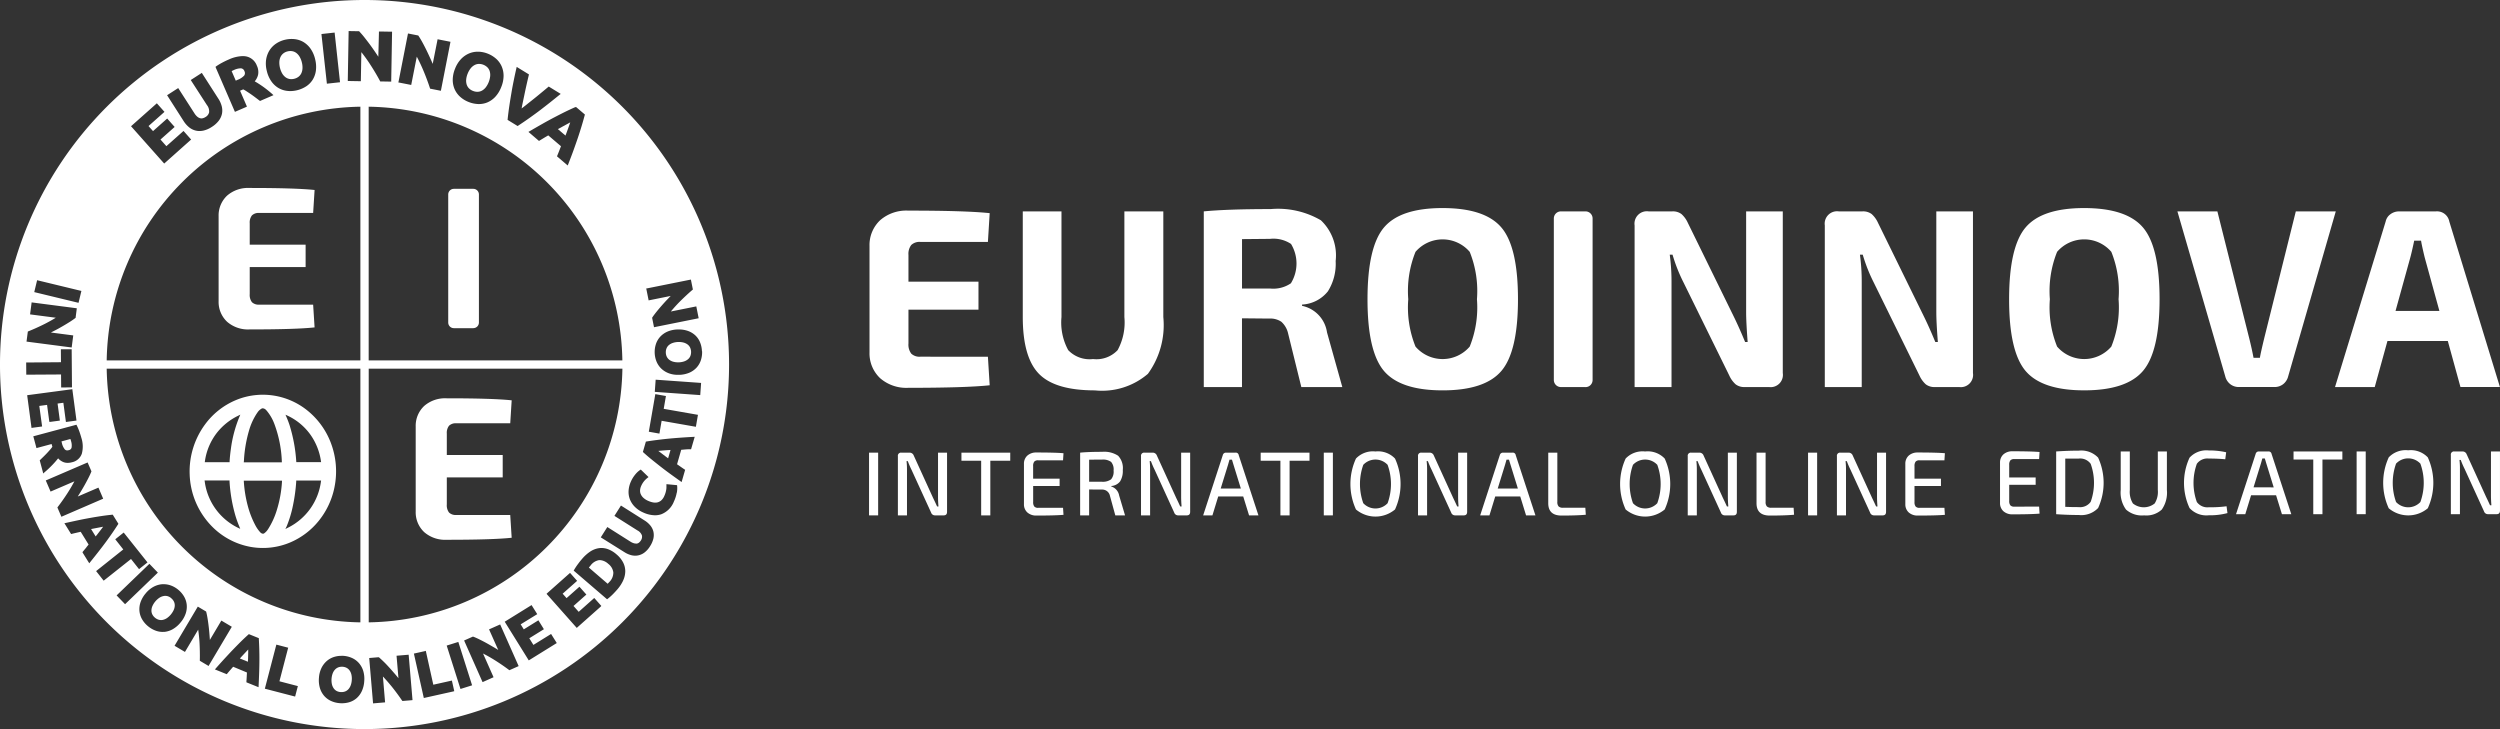 <svg id="logo_EURO" xmlns="http://www.w3.org/2000/svg" xmlns:xlink="http://www.w3.org/1999/xlink" width="172.853" height="50.409" viewBox="0 0 172.853 50.409">
  <rect x="0" y="0" width="172.853" height="50.409" fill="#333333" stroke="none"/>
  <defs>
    <clipPath id="clip-path">
      <rect id="Rectángulo_2251" data-name="Rectángulo 2251" width="172.853" height="50.409" fill="none"/>
    </clipPath>
  </defs>
  <g id="Grupo_1315" data-name="Grupo 1315" clip-path="url(#clip-path)">
    <path id="Trazado_2983" data-name="Trazado 2983" d="M51.509,15.867a1.186,1.186,0,0,0,.47-.3.292.292,0,0,0,.014-.31.273.273,0,0,0-.232-.19l-.047,0a1.176,1.176,0,0,0-.442.115c-.047.02-.088.04-.125.059l-.035.018.286.661Z" transform="translate(-35.096 -10.342)" fill="#fff"/>
    <path id="Trazado_2984" data-name="Trazado 2984" d="M13.8,97.588a.221.221,0,0,0,.164.066.409.409,0,0,0,.1-.015.241.241,0,0,0,.2-.177.949.949,0,0,0-.037-.45c-.012-.045-.024-.084-.036-.119l-.009-.027-.617.166.026.1a1.069,1.069,0,0,0,.209.458" transform="translate(-9.315 -66.513)" fill="#fff"/>
    <path id="Trazado_2985" data-name="Trazado 2985" d="M74.4,147.383a.6.6,0,0,0-.2-.186.7.7,0,0,0-.291-.082l-.062,0a.645.645,0,0,0-.238.043.625.625,0,0,0-.228.158.8.8,0,0,0-.159.265,1.385,1.385,0,0,0-.053.735.817.817,0,0,0,.119.283.6.6,0,0,0,.2.186.7.7,0,0,0,.293.081l.061,0a.672.672,0,0,0,.238-.041.584.584,0,0,0,.229-.155.815.815,0,0,0,.159-.263,1.265,1.265,0,0,0,.076-.365,1.285,1.285,0,0,0-.023-.374.818.818,0,0,0-.119-.285" transform="translate(-50.222 -101.015)" fill="#fff"/>
    <path id="Trazado_2986" data-name="Trazado 2986" d="M53.108,143.72l-.181.2.557.226q.006-.138.011-.268.007-.186.008-.342l0-.238-.162.174-.236.253" transform="translate(-36.342 -98.392)" fill="#fff"/>
    <path id="Trazado_2987" data-name="Trazado 2987" d="M20.922,116.237l.012-.016-.234.045-.339.065-.262.051.317.511.166-.21q.115-.146.209-.271Z" transform="translate(-13.802 -79.803)" fill="#fff"/>
    <path id="Trazado_2988" data-name="Trazado 2988" d="M145.488,99.331l-.237.022.19.143.276.208.213.16.166-.578-.267.017q-.186.013-.341.027" transform="translate(-99.736 -68.175)" fill="#fff"/>
    <path id="Trazado_2989" data-name="Trazado 2989" d="M103.046,15.778a.779.779,0,0,0,.284.185.8.8,0,0,0,.293.06h.038a.663.663,0,0,0,.3-.087.912.912,0,0,0,.256-.226,1.556,1.556,0,0,0,.3-.764.906.906,0,0,0-.031-.342.667.667,0,0,0-.155-.266.843.843,0,0,0-.568-.243l-.047,0a.693.693,0,0,0-.3.091.9.9,0,0,0-.257.228,1.413,1.413,0,0,0-.2.359,1.387,1.387,0,0,0-.1.4.9.9,0,0,0,.032.34.668.668,0,0,0,.154.266" transform="translate(-70.626 -9.676)" fill="#fff"/>
    <path id="Trazado_2990" data-name="Trazado 2990" d="M123.733,27.627c.048-.128.09-.247.128-.355l.093-.27-.25.137-.334.182-.269.148.524.446.109-.288" transform="translate(-84.527 -18.541)" fill="#fff"/>
    <path id="Trazado_2991" data-name="Trazado 2991" d="M34.782,131.631a.677.677,0,0,0-.268-.142.619.619,0,0,0-.277,0,.811.811,0,0,0-.283.123,1.383,1.383,0,0,0-.471.567.817.817,0,0,0-.067.3.592.592,0,0,0,.057.269.7.7,0,0,0,.19.236.7.7,0,0,0,.266.142.606.606,0,0,0,.154.02.6.6,0,0,0,.122-.013.822.822,0,0,0,.282-.122,1.4,1.4,0,0,0,.473-.571.812.812,0,0,0,.069-.3.6.6,0,0,0-.058-.27.7.7,0,0,0-.189-.235" transform="translate(-22.945 -90.274)" fill="#fff"/>
    <path id="Trazado_2992" data-name="Trazado 2992" d="M148.393,75.624a.825.825,0,0,0-.279-.128,1.22,1.22,0,0,0-.3-.036h-.066a1.294,1.294,0,0,0-.369.065.824.824,0,0,0-.269.15.59.59,0,0,0-.161.224.7.7,0,0,0-.049.3.677.677,0,0,0,.074.294.622.622,0,0,0,.182.209.819.819,0,0,0,.281.128,1.231,1.231,0,0,0,.3.036h.064a1.281,1.281,0,0,0,.367-.065.812.812,0,0,0,.268-.151.6.6,0,0,0,.162-.222.761.761,0,0,0-.024-.593.591.591,0,0,0-.179-.21" transform="translate(-100.864 -51.814)" fill="#fff"/>
    <path id="Trazado_2993" data-name="Trazado 2993" d="M43.026,7.382A25.2,25.2,0,1,0,7.382,43.027,25.2,25.2,0,1,0,43.026,7.382m5.517,16.9a1.754,1.754,0,0,1-.079.609,1.416,1.416,0,0,1-.292.515,1.475,1.475,0,0,1-.5.359,1.9,1.9,0,0,1-.7.151l-.1,0a1.773,1.773,0,0,1-.611-.1,1.522,1.522,0,0,1-.53-.323,1.425,1.425,0,0,1-.336-.489,1.715,1.715,0,0,1-.128-.59,1.754,1.754,0,0,1,.079-.609,1.406,1.406,0,0,1,.295-.516,1.5,1.5,0,0,1,.5-.358,1.9,1.9,0,0,1,.7-.151l.1,0a1.851,1.851,0,0,1,.6.093,1.475,1.475,0,0,1,.528.31,1.369,1.369,0,0,1,.335.489,1.806,1.806,0,0,1,.129.611m-3.766-4.35,2.916-.586.086-.017.017.086.111.551.01.05-.039.033c-.292.251-.581.522-.861.8-.22.222-.429.453-.623.688l1.673-.336.086-.017.017.086.13.648.017.086-.086.017-2.916.586-.086.017-.017-.086-.107-.534-.007-.036.02-.03c.076-.114.172-.243.284-.382s.236-.286.365-.433.267-.3.408-.445l.208-.217-1.44.29-.086.017-.017-.086-.131-.652-.018-.086Zm-1.746,4.986H25.491V7.377a17.829,17.829,0,0,1,17.54,17.54m-3.257-17.5.05-.022.042.035.532.453.042.036-.014.053c-.066.246-.137.494-.211.74s-.157.508-.249.782-.193.559-.3.858-.235.632-.368.975l-.045.115-.094-.08-.6-.513-.049-.042.025-.059q.069-.164.137-.341l.083-.215.032-.082-.88-.75-.073.043-.2.118q-.164.1-.313.19l-.054.034L37.214,9.7l-.583-.5-.094-.08.107-.062c.324-.19.628-.364.9-.518s.541-.3.8-.435.5-.259.73-.372.47-.225.7-.325M35.1,8.231c.032-.3.072-.614.12-.936s.1-.63.152-.941.11-.6.167-.877.111-.525.16-.736l.027-.118.1.064.693.426.054.034-.015.062q-.07.29-.146.628t-.146.677l-.136.649c-.025.119-.046.231-.063.335q.126-.094.269-.208.25-.2.519-.413t.537-.437q.267-.22.5-.415l.048-.041.054.033.67.411.105.065-.1.078q-.258.21-.588.473c-.214.171-.451.355-.7.546s-.508.378-.768.563-.524.364-.778.531l-.046.03-.047-.029-.6-.368-.047-.029ZM31.463,4.75a2.015,2.015,0,0,1,.414-.668,1.665,1.665,0,0,1,.559-.388,1.557,1.557,0,0,1,.6-.119h.039a1.879,1.879,0,0,1,.648.134,1.931,1.931,0,0,1,.575.35,1.539,1.539,0,0,1,.385.525,1.634,1.634,0,0,1,.135.663,2.085,2.085,0,0,1-.16.768,2.115,2.115,0,0,1-.406.67,1.62,1.62,0,0,1-.545.391,1.5,1.5,0,0,1-.59.118H33.07a1.988,1.988,0,0,1-.67-.143,1.927,1.927,0,0,1-.575-.35,1.554,1.554,0,0,1-.386-.522,1.607,1.607,0,0,1-.136-.661,2.081,2.081,0,0,1,.16-.768m-3.9.862L28.192,2.4l.017-.086.086.017.589.116.035.007.02.03c.082.123.173.274.269.449s.191.36.286.554.189.4.281.6c.05.112.1.223.144.33L30.239,2.8l.017-.086.086.017.719.142.086.017-.017.086L30.5,6.191l-.017.086-.086-.017-.608-.12-.05-.01-.016-.049c-.133-.405-.287-.814-.456-1.216-.137-.326-.288-.643-.45-.948l-.369,1.87-.017.086-.086-.017-.715-.141L27.541,5.7Zm-5.246-3.27.733-.081.087-.009.009.087L23.5,5.6l.009.087-.087.009-.734.081-.087.01L22.592,5.7l-.358-3.258-.009-.087ZM18.4,4.125a1.678,1.678,0,0,1,.232-.64,1.569,1.569,0,0,1,.453-.467,1.877,1.877,0,0,1,.606-.266,1.981,1.981,0,0,1,.47-.058,1.812,1.812,0,0,1,.2.011,1.542,1.542,0,0,1,.618.2,1.642,1.642,0,0,1,.494.463,2.078,2.078,0,0,1,.314.719,2.111,2.111,0,0,1,.056.781,1.608,1.608,0,0,1-.218.635,1.5,1.5,0,0,1-.452.465,2.043,2.043,0,0,1-1.1.329,1.89,1.89,0,0,1-.2-.011,1.554,1.554,0,0,1-.617-.2,1.61,1.61,0,0,1-.494-.461,2.076,2.076,0,0,1-.314-.719,2.016,2.016,0,0,1-.049-.785m-3.441.456a4.249,4.249,0,0,1,.441-.264c.155-.081.3-.149.421-.2a2.475,2.475,0,0,1,.956-.234,1.331,1.331,0,0,1,.236.02,1,1,0,0,1,.749.645,1.011,1.011,0,0,1,.082.632,1.078,1.078,0,0,1-.231.448c.067.038.137.08.21.125.108.068.22.142.333.221s.224.163.336.252.221.181.318.266l.1.091-.127.055-.757.327-.047.02-.041-.031-.3-.227c-.1-.075-.2-.148-.3-.217s-.2-.133-.291-.193-.157-.1-.231-.134l-.216.093.44,1.018.035.08L17,7.406l-.677.293-.08.035-.035-.081L14.925,4.688,14.9,4.622ZM11.627,6.536l.621-.4.074-.047.047.074,1.069,1.663a1.034,1.034,0,0,0,.2.24.539.539,0,0,0,.194.107.35.35,0,0,0,.1.013.367.367,0,0,0,.087-.011.662.662,0,0,0,.2-.089.506.506,0,0,0,.24-.321.7.7,0,0,0-.151-.5L13.236,5.606l-.047-.074.074-.047.62-.4.074-.047L14,5.112l1.1,1.715a1.765,1.765,0,0,1,.23.515,1.178,1.178,0,0,1,.018.52,1.2,1.2,0,0,1-.226.488,1.841,1.841,0,0,1-.481.428,1.746,1.746,0,0,1-.583.253,1.318,1.318,0,0,1-.266.028,1.1,1.1,0,0,1-.267-.032,1.163,1.163,0,0,1-.459-.233,1.783,1.783,0,0,1-.369-.422L11.6,6.657l-.047-.074Zm-2.5,2.132L10.779,7.2l.065-.058.058.065.412.463.058.065-.065.058-1.038.922.311.35.914-.812.065-.058.058.065.4.452.058.065-.065.058-.914.812.408.459,1.119-.994.065-.058.058.065.411.463.058.065-.065.058L11.418,11.25l-.065.058-.058-.065L9.117,8.792l-.058-.065ZM24.917,7.377v17.54H7.377a17.829,17.829,0,0,1,17.54-17.54m0,18.114v17.54a17.829,17.829,0,0,1-17.54-17.54ZM2.389,20.11l.157-.651.02-.085.085.021,2.892.7.085.021-.021.085-.156.651-.02.085-.085-.02-2.892-.7-.085-.02Zm-.544,3.421.073-.558.007-.051.047-.019c.358-.144.719-.307,1.074-.484.279-.139.551-.29.812-.451l-1.692-.22-.087-.011.011-.087.086-.655.011-.087.087.011,2.949.384.087.011L5.3,21.4l-.07.541,0,.036L5.194,22c-.107.083-.239.174-.392.27s-.311.192-.485.292-.348.2-.53.29l-.267.138,1.457.19.087.012-.011.087-.086.66-.011.087-.087-.012-2.949-.384-.087-.011Zm-.029,2.289-.006-.669v-.088H1.9l2.316-.019-.007-.809v-.088h.088l.571,0h.088v.088l.02,2.463v.087H4.886l-.571.005H4.228V26.7l-.007-.809L1.9,25.906H1.817Zm.363,3.769L2.168,29.5,1.89,27.413l-.012-.087.087-.012,2.948-.393L5,26.909,5.012,27l.265,1.991.012.087-.087.012-.557.075-.087.011-.012-.087-.165-1.241-.4.054.146,1.091.012.087-.087.012-.545.073-.087.012L3.4,29.086l-.146-1.092-.537.072L2.9,29.4l.012.087-.087.012-.557.074Zm.809,3.149L2.954,32.6l-.194-.723-.013-.05.037-.036.012-.011.232-.226c.082-.08.161-.161.234-.239s.145-.159.212-.235.1-.126.148-.186L3.568,30.7l-.964.259-.085.023L2.5,30.9l-.174-.647L2.3,30.168l.084-.023,2.831-.76.07-.019.032.065a3.906,3.906,0,0,1,.18.431c.052.15.095.287.127.406a1.932,1.932,0,0,1,.034,1.1.913.913,0,0,1-.683.593,1.14,1.14,0,0,1-.3.042.789.789,0,0,1-.288-.052.987.987,0,0,1-.368-.261c-.041.053-.086.108-.135.165-.076.09-.158.18-.243.27s-.176.18-.27.269-.188.172-.281.25Zm1.257,2.992-.035-.081-.222-.516-.02-.047L4,35.044c.234-.307.462-.631.677-.965.169-.263.326-.532.468-.8l-1.568.675-.081.035-.034-.081L3.2,33.3l-.035-.081.081-.034,2.732-1.176.08-.034.035.081.216.5.014.033-.013.034c-.051.127-.118.272-.2.432s-.172.33-.268.5-.2.349-.307.52q-.08.13-.159.255l1.35-.581.081-.034.034.08L7.1,34.4l.035.081-.081.034L4.327,35.694Zm1.929,3.216-.065-.1-.378-.609L5.7,38.176l.041-.049q.1-.123.213-.257L6,37.806l.126-.155-.546-.882-.2.045-.078.018q-.168.038-.323.077l-.062.016-.034-.055-.366-.591-.065-.1.12-.027c.333-.074.645-.141.924-.2s.563-.111.81-.155.5-.085.734-.12.468-.064.7-.087l.055-.005.029.046.334.539.029.047-.03.046c-.125.194-.255.389-.387.581s-.28.4-.432.607-.326.436-.5.658-.378.481-.588.74Zm1.064,1.148-.069.055-.055-.068L6.7,39.555l-.055-.068.068-.055,1.811-1.443-.5-.633-.055-.069.068-.055.447-.356.069-.055.055.069,1.535,1.927.055.069-.069.055-.447.356-.068.055-.055-.069-.5-.633Zm1.409,1.681-.06-.063-.464-.482-.061-.063.063-.06,2.142-2.063.063-.061.06.063.464.483.061.063-.063.061L8.712,41.713Zm2.71,1.911c-.039,0-.078.005-.117.005a1.385,1.385,0,0,1-.47-.084,1.8,1.8,0,0,1-.54-.313,1.763,1.763,0,0,1-.4-.466,1.411,1.411,0,0,1-.187-.562,1.47,1.47,0,0,1,.069-.613,1.893,1.893,0,0,1,.356-.62,1.838,1.838,0,0,1,.548-.462,1.531,1.531,0,0,1,.595-.178c.037,0,.075,0,.112,0a1.424,1.424,0,0,1,.477.083,1.708,1.708,0,0,1,.524.3,1.747,1.747,0,0,1,.4.466,1.408,1.408,0,0,1,.186.564,1.489,1.489,0,0,1-.071.614,1.891,1.891,0,0,1-.356.62,1.924,1.924,0,0,1-.541.465,1.476,1.476,0,0,1-.583.185m3.061,2.358L14.344,46l-.484-.287-.044-.026v-.051c.009-.386,0-.782-.02-1.178-.018-.311-.049-.621-.093-.924L12.833,45l-.045.076-.075-.045-.568-.337-.076-.044.045-.076,1.518-2.557.045-.076.075.045.469.278.031.018.009.035c.034.131.065.288.094.467s.054.364.077.561.042.4.057.6c.008.1.015.2.021.3l.75-1.263.045-.076.075.045.572.339.075.045-.044.075-1.519,2.558Zm3.5.4c-.009.289-.022.607-.038.944l-.006.123-.114-.046-.665-.269-.059-.024,0-.064c.008-.108.015-.219.021-.333l.006-.123.008-.159L16.12,46.1l-.063.072-.123.141q-.113.129-.216.253l-.041.049-.06-.024-.644-.261-.114-.046.081-.093c.222-.252.434-.489.63-.7s.384-.416.563-.6.354-.364.522-.53.34-.327.51-.48l.041-.036.051.02.588.238.051.021,0,.055c.013.228.023.463.03.7s.01.484.009.745-.006.535-.015.825m2.652,1.071-.145.556-.022.085-.085-.022-1.923-.5-.085-.022.022-.085.751-2.878.022-.085.085.022.648.169.085.022-.022.085-.583,2.237,1.19.311.085.022Zm4.612-.421a1.926,1.926,0,0,1-.17.693,1.476,1.476,0,0,1-.367.49,1.374,1.374,0,0,1-.523.277,1.761,1.761,0,0,1-.479.065c-.047,0-.095,0-.143-.005a1.758,1.758,0,0,1-.6-.147,1.414,1.414,0,0,1-.479-.348,1.468,1.468,0,0,1-.3-.539,1.894,1.894,0,0,1-.071-.711,1.843,1.843,0,0,1,.177-.694,1.528,1.528,0,0,1,.38-.49,1.423,1.423,0,0,1,.524-.279,1.7,1.7,0,0,1,.47-.066q.065,0,.131,0a1.761,1.761,0,0,1,.6.147,1.406,1.406,0,0,1,.479.351,1.488,1.488,0,0,1,.3.54,1.9,1.9,0,0,1,.071.711m-.2-43.473-.033,1.906,0,.087-.088,0-.728-.013h-.088l0-.088.057-3.277,0-.087.087,0,.6.01h.036l.025.026c.1.107.219.24.344.4s.252.322.379.494.258.359.383.544c.068.1.135.2.2.3L26.2,2.265l0-.087h.087l.733.013.087,0,0,.087-.057,3.277v.087l-.088,0-.62-.011h-.051l-.024-.045c-.2-.375-.426-.751-.663-1.117-.192-.3-.4-.583-.61-.854m.5,21.875h17.54a17.829,17.829,0,0,1-17.54,17.54Zm2.935,22.927-.56.047-.051,0-.029-.042c-.217-.32-.453-.638-.7-.947-.2-.243-.4-.477-.614-.7l.144,1.7.008.087-.087.008-.658.056-.087.008-.008-.087-.252-2.963-.007-.087.087-.008.543-.046.036,0,.028.023c.1.087.221.2.348.325s.258.267.389.412.264.3.4.456l.191.232-.124-1.464-.008-.087.087-.008.663-.056.087-.007.008.087.252,2.963.008.087Zm2.9-.607-1.94.432-.086.019-.019-.086-.647-2.9-.019-.086.086-.019.654-.146L29.44,45l.019.086.5,2.256,1.2-.268.086-.019.019.086.125.561.019.086Zm1.231-.4-.638.2-.083.027-.027-.083-.9-2.834-.027-.084.083-.026.638-.2.083-.026.027.083.9,2.833.027.083Zm3.221-1.319-.514.228-.047.021-.041-.031c-.309-.231-.636-.454-.972-.665-.265-.167-.536-.321-.808-.459l.692,1.56.035.08-.08.035-.6.268-.08.035-.035-.08-1.206-2.719-.036-.08.08-.035.5-.221.033-.015.034.013c.127.049.274.114.434.194s.328.166.5.262.349.2.523.3l.257.156-.6-1.343-.035-.08.08-.035.608-.27.08-.035.036.08,1.206,2.719.036.08Zm2.644-1.586-1.791,1.11-.074.046-.046-.074L34.943,43.06l-.046-.074.074-.046,1.707-1.058.075-.046.046.074.3.478.046.075-.074.046L36,43.167l.215.347.936-.58.074-.046.046.074.289.467.046.075-.074.046-.936.58.285.46,1.148-.711.075-.046.046.075.3.478.046.075Zm3.094-2.549-1.576,1.4-.065.058-.058-.065-1.973-2.225-.058-.065L37.849,41l1.5-1.332.065-.058.058.065.373.421.058.065-.065.058-.936.83.271.306.824-.73.065-.058.058.065.364.411.058.065-.065.058-.824.731.359.405,1.01-.9.065-.058.058.065.373.421.058.065Zm1.571-1.827a2.6,2.6,0,0,1-.406.623c-.081.093-.178.2-.289.313a3.572,3.572,0,0,1-.364.326l-.057.044-.054-.046-2.2-1.889-.055-.048.037-.063a4.075,4.075,0,0,1,.277-.413c.1-.138.195-.25.273-.341a2.712,2.712,0,0,1,.535-.485,1.516,1.516,0,0,1,.587-.243,1.256,1.256,0,0,1,.208-.018,1.351,1.351,0,0,1,.416.068,1.891,1.891,0,0,1,.632.376,1.837,1.837,0,0,1,.454.558,1.341,1.341,0,0,1,.148.609,1.555,1.555,0,0,1-.144.629m2.09-2.9a1.681,1.681,0,0,1-.233.539,1.589,1.589,0,0,1-.385.434,1.09,1.09,0,0,1-.443.2,1.037,1.037,0,0,1-.2.019,1.119,1.119,0,0,1-.272-.035,1.635,1.635,0,0,1-.468-.207L41.613,37.2l-.074-.047.047-.074.358-.566.047-.074.074.047,1.516.959a.923.923,0,0,0,.256.119.564.564,0,0,0,.138.019.369.369,0,0,0,.06,0,.315.315,0,0,0,.147-.066.6.6,0,0,0,.128-.147.454.454,0,0,0,.074-.35.626.626,0,0,0-.311-.346l-1.517-.959-.074-.047.047-.074.358-.566.047-.074.074.047,1.564.989a1.6,1.6,0,0,1,.388.337,1.074,1.074,0,0,1,.215.423,1.093,1.093,0,0,1,0,.492m1.613-3.165a2.428,2.428,0,0,1-.191.593,1.534,1.534,0,0,1-.875.886,1.337,1.337,0,0,1-.436.071,2.024,2.024,0,0,1-.829-.2,1.854,1.854,0,0,1-.579-.4,1.507,1.507,0,0,1-.333-.521,1.421,1.421,0,0,1-.082-.6,1.828,1.828,0,0,1,.164-.623,2.017,2.017,0,0,1,.175-.315,2.309,2.309,0,0,1,.177-.228,1.418,1.418,0,0,1,.158-.154c.046-.038.082-.065.108-.082l.059-.039.05.049.413.4.073.071-.08.062a1.54,1.54,0,0,0-.232.227,1.446,1.446,0,0,0-.2.335.843.843,0,0,0-.071.269.6.6,0,0,0,.037.268.745.745,0,0,0,.173.257,1.154,1.154,0,0,0,.344.225,1.476,1.476,0,0,0,.348.111.843.843,0,0,0,.145.013.673.673,0,0,0,.158-.018.618.618,0,0,0,.258-.137.86.86,0,0,0,.209-.3,1.718,1.718,0,0,0,.088-.233,1.872,1.872,0,0,0,.046-.2,1,1,0,0,0,.015-.153c0-.05,0-.094,0-.135v-.1l.1.009.565.054.07.007.008.07a1.636,1.636,0,0,1-.025.452M48,30.314,47.8,31l-.018.061-.064,0q-.162,0-.333.014L47.1,31.1l-.288,1,.146.1.086.06q.141.1.274.188l.054.036-.018.061-.193.668-.034.118-.1-.071c-.277-.2-.535-.383-.767-.553s-.459-.343-.658-.5-.4-.317-.581-.464-.36-.3-.531-.457l-.04-.037.015-.053.176-.61.015-.053.055-.009c.224-.037.457-.071.691-.1s.488-.061.74-.086.534-.05.823-.071.609-.042.944-.06l.123-.007Zm.243-1.551-.114.66-.015.086-.086-.015-2.282-.4-.138.8-.015.086-.086-.015-.562-.1-.086-.015.015-.086.42-2.427.015-.086.086.015.562.1.086.015-.015.086-.138.8,2.282.4.086.015Zm.227-2.2-.048.668-.006.087-.087-.006L45.36,27.1l-.087-.006.006-.087.048-.668.006-.087.087.006,2.967.211.087.006Z" fill="#fff"/>
    <path id="Trazado_2994" data-name="Trazado 2994" d="M131.284,123.852a.934.934,0,0,0-.592-.266h-.034a.905.905,0,0,0-.6.369l-.089.107-.032.041,1.3,1.12.017-.018c.028-.03.06-.066.1-.108a.909.909,0,0,0,.273-.664.89.89,0,0,0-.342-.582" transform="translate(-89.221 -84.86)" fill="#fff"/>
    <path id="Trazado_2995" data-name="Trazado 2995" d="M61.82,12.8a.909.909,0,0,0,.223.259.668.668,0,0,0,.279.128.676.676,0,0,0,.132.013.866.866,0,0,0,.206-.026.779.779,0,0,0,.3-.144.662.662,0,0,0,.191-.243.915.915,0,0,0,.078-.332,1.4,1.4,0,0,0-.044-.411,1.423,1.423,0,0,0-.152-.387.907.907,0,0,0-.223-.261.667.667,0,0,0-.281-.127.7.7,0,0,0-.134-.013.854.854,0,0,0-.2.026.75.75,0,0,0-.3.146.7.7,0,0,0-.189.245.908.908,0,0,0-.078.335,1.539,1.539,0,0,0,.194.794" transform="translate(-42.314 -7.728)" fill="#fff"/>
    <path id="Trazado_2996" data-name="Trazado 2996" d="M100.634,51.3H99.29a.389.389,0,0,1-.389-.389V42.055a.389.389,0,0,1,.389-.389h1.344a.389.389,0,0,1,.389.389v8.854a.388.388,0,0,1-.389.389" transform="translate(-67.91 -28.61)" fill="#fff"/>
    <path id="Trazado_2997" data-name="Trazado 2997" d="M98.259,95.954l.1,1.574q-1.321.141-4.5.14a2.2,2.2,0,0,1-1.546-.527,1.879,1.879,0,0,1-.59-1.427V89.839a1.878,1.878,0,0,1,.59-1.426,2.2,2.2,0,0,1,1.546-.527q3.176,0,4.5.14l-.1,1.588H94.534a.658.658,0,0,0-.506.169.8.8,0,0,0-.154.548v1.476h3.865v1.546H93.874v1.869a.824.824,0,0,0,.154.562.658.658,0,0,0,.506.169Z" transform="translate(-62.981 -60.347)" fill="#fff"/>
    <path id="Trazado_2998" data-name="Trazado 2998" d="M54.773,49.54l.1,1.574q-1.321.141-4.5.14a2.2,2.2,0,0,1-1.546-.527,1.879,1.879,0,0,1-.59-1.427V43.425A1.878,1.878,0,0,1,48.827,42a2.2,2.2,0,0,1,1.546-.527q3.176,0,4.5.14l-.1,1.588H51.048a.658.658,0,0,0-.506.169.8.8,0,0,0-.154.548v1.476h3.865V46.94H50.388v1.869a.824.824,0,0,0,.154.562.658.658,0,0,0,.506.169Z" transform="translate(-33.122 -28.477)" fill="#fff"/>
    <path id="Trazado_2999" data-name="Trazado 2999" d="M42.9,89.178h0a5.474,5.474,0,0,0-1.056,3.438,5.372,5.372,0,0,0,1.577,3.641,5,5,0,0,0,2.621,1.376,4.848,4.848,0,0,0,2.741-.3,5.08,5.08,0,0,0,1.992-1.507,5.371,5.371,0,0,0,1.078-2.3,5.529,5.529,0,0,0-.255-3.1,5.281,5.281,0,0,0-1.8-2.363,4.907,4.907,0,0,0-2.9-.948c-.128,0-.258.005-.385.016a4.8,4.8,0,0,0-1.5.367A5.075,5.075,0,0,0,42.9,89.178M45.156,96.3a4.152,4.152,0,0,1-2.268-3.167l-.013-.089.09,0c.307,0,.616,0,.907,0h.118c.178,0,.356,0,.534,0H44.6l0,.072a10.868,10.868,0,0,0,.4,2.337,7.43,7.43,0,0,0,.264.744l.077.191Zm3.5-7.717a4.078,4.078,0,0,1,1.525,1.277,4.187,4.187,0,0,1,.737,1.827l.014.09h-.091c-.269,0-.538,0-.808,0h-.816l-.005-.071a10.72,10.72,0,0,0-.462-2.491c-.059-.177-.126-.355-.2-.528l-.081-.19Zm-.1,7.619A7.972,7.972,0,0,0,49,94.7a11.577,11.577,0,0,0,.211-1.579l0-.073h.612c.34,0,.679,0,1.018,0h.09l-.013.089a4.163,4.163,0,0,1-2.269,3.167l-.188.095ZM45.594,91.7a9.1,9.1,0,0,1,.352-2.1,4.275,4.275,0,0,1,.55-1.206l.022-.03a.827.827,0,0,1,.339-.31l.018,0a.342.342,0,0,1,.256.123l.015.014a3.088,3.088,0,0,1,.548.928,8.253,8.253,0,0,1,.522,2.588l0,.082h-.082c-.795,0-1.6,0-2.468,0h-.082Zm.744,1.355c.67,0,1.233,0,1.806,0h.082l0,.082a8.258,8.258,0,0,1-.356,1.952,5.285,5.285,0,0,1-.6,1.313l-.01.014a.989.989,0,0,1-.264.282.153.153,0,0,1-.086.027.291.291,0,0,1-.177-.089,2.247,2.247,0,0,1-.321-.444,6.281,6.281,0,0,1-.552-1.4,8.639,8.639,0,0,1-.27-1.654l-.005-.082Zm-.991-4.563-.082.194a8.773,8.773,0,0,0-.575,2.2c-.038.266-.067.543-.085.822l0,.072h-.632c-.331,0-.663,0-.994,0h-.091l.013-.089a4.131,4.131,0,0,1,.851-1.976,4.213,4.213,0,0,1,1.411-1.131Z" transform="translate(-28.73 -59.823)" fill="#fff"/>
    <path id="Trazado_3000" data-name="Trazado 3000" d="M200.043,56.575l.123,1.972q-1.654.176-5.633.176a2.758,2.758,0,0,1-1.936-.66,2.354,2.354,0,0,1-.74-1.787V48.918a2.355,2.355,0,0,1,.74-1.787,2.758,2.758,0,0,1,1.936-.66q3.978,0,5.633.176l-.123,1.989h-4.665a.824.824,0,0,0-.634.212,1,1,0,0,0-.194.687v1.848h4.841v1.937H194.55V55.66a1.029,1.029,0,0,0,.194.7.824.824,0,0,0,.634.211Z" transform="translate(-131.738 -31.909)" fill="#fff"/>
    <path id="Trazado_3001" data-name="Trazado 3001" d="M235.392,46.639v7.306a5.725,5.725,0,0,1-1.065,3.926,4.864,4.864,0,0,1-3.67,1.144q-2.746,0-3.864-1.144t-1.118-3.926V46.639h2.676v7.306a4,4,0,0,0,.466,2.288,2.036,2.036,0,0,0,1.716.616,2.013,2.013,0,0,0,1.7-.616,4.007,4.007,0,0,0,.467-2.288V46.639Z" transform="translate(-154.959 -32.024)" fill="#fff"/>
    <path id="Trazado_3002" data-name="Trazado 3002" d="M275.194,58.438H272.36l-.916-3.715a1.537,1.537,0,0,0-.467-.8,1.364,1.364,0,0,0-.836-.22l-1.884-.018v4.753h-2.641V46.292q1.637-.158,4.629-.159a5.888,5.888,0,0,1,3.468.775,3.343,3.343,0,0,1,1.021,2.817,3.572,3.572,0,0,1-.537,2.095,2.44,2.44,0,0,1-1.787.915v.088a2.189,2.189,0,0,1,1.725,1.831Zm-6.935-6.813h1.936a2.152,2.152,0,0,0,1.444-.361,2.607,2.607,0,0,0,.009-2.72,2.191,2.191,0,0,0-1.452-.352l-1.936.018Z" transform="translate(-182.385 -31.677)" fill="#fff"/>
    <path id="Trazado_3003" data-name="Trazado 3003" d="M302.877,47.255q1.135-1.347,4.058-1.346T311,47.255q1.145,1.347,1.145,4.956T311,57.167q-1.145,1.347-4.066,1.346t-4.058-1.346q-1.136-1.347-1.135-4.955t1.135-4.956m5.932,1.681a2.468,2.468,0,0,0-3.749,0,7.247,7.247,0,0,0-.5,3.275,7.244,7.244,0,0,0,.5,3.274,2.468,2.468,0,0,0,3.749,0,7.244,7.244,0,0,0,.5-3.274,7.247,7.247,0,0,0-.5-3.275" transform="translate(-207.19 -31.523)" fill="#fff"/>
    <path id="Trazado_3004" data-name="Trazado 3004" d="M345.049,58.786h-1.7a.49.49,0,0,1-.49-.49V47.129a.49.49,0,0,1,.49-.49h1.7a.49.49,0,0,1,.49.49V58.3a.49.49,0,0,1-.49.49" transform="translate(-235.425 -32.024)" fill="#fff"/>
    <path id="Trazado_3005" data-name="Trazado 3005" d="M370.916,46.639V57.817a.848.848,0,0,1-.951.968h-1.672a.979.979,0,0,1-.633-.185,1.815,1.815,0,0,1-.441-.607l-3.186-6.478a11.185,11.185,0,0,1-.74-1.884H363.1a14.086,14.086,0,0,1,.123,1.937v7.217H360.67V47.607a.856.856,0,0,1,.969-.968h1.637a.981.981,0,0,1,.634.185,1.827,1.827,0,0,1,.44.607l3.081,6.285q.439.88.88,1.954h.176q-.105-1.373-.105-2.042V46.639Z" transform="translate(-247.652 -32.024)" fill="#fff"/>
    <path id="Trazado_3006" data-name="Trazado 3006" d="M412.881,46.639V57.817a.848.848,0,0,1-.951.968h-1.672a.979.979,0,0,1-.634-.185,1.823,1.823,0,0,1-.44-.607L406,51.515a11.245,11.245,0,0,1-.74-1.884h-.193a13.988,13.988,0,0,1,.123,1.937v7.217h-2.553V47.607a.856.856,0,0,1,.968-.968h1.637a.985.985,0,0,1,.635.185,1.827,1.827,0,0,1,.439.607l3.081,6.285q.44.88.88,1.954h.176q-.106-1.373-.106-2.042V46.639Z" transform="translate(-276.468 -32.024)" fill="#fff"/>
    <path id="Trazado_3007" data-name="Trazado 3007" d="M444.443,47.255q1.136-1.347,4.058-1.346t4.066,1.346q1.145,1.347,1.144,4.956t-1.144,4.955q-1.145,1.347-4.066,1.346t-4.058-1.346q-1.136-1.347-1.135-4.955t1.135-4.956m5.933,1.681a2.469,2.469,0,0,0-3.75,0,7.258,7.258,0,0,0-.5,3.275,7.255,7.255,0,0,0,.5,3.274,2.469,2.469,0,0,0,3.75,0,7.244,7.244,0,0,0,.5-3.274,7.247,7.247,0,0,0-.5-3.275" transform="translate(-304.396 -31.523)" fill="#fff"/>
    <path id="Trazado_3008" data-name="Trazado 3008" d="M491.392,46.639,488.1,58.046a.986.986,0,0,1-.343.537.948.948,0,0,1-.607.2H484.7a.946.946,0,0,1-.607-.2.983.983,0,0,1-.343-.537l-3.309-11.407h2.764l2.2,8.767q.176.7.3,1.356h.44q.053-.334.3-1.356l2.183-8.767Z" transform="translate(-329.893 -32.024)" fill="#fff"/>
    <path id="Trazado_3009" data-name="Trazado 3009" d="M523.014,55.6h-4.172l-.88,3.186h-2.746l3.5-11.442a.84.84,0,0,1,.334-.51.987.987,0,0,1,.6-.194h2.535a.863.863,0,0,1,.933.7l3.5,11.442h-2.729Zm-.581-2.077-1.021-3.715q-.211-.88-.246-1.144h-.476c-.023.118-.064.306-.122.563s-.106.452-.141.581L519.4,53.522Z" transform="translate(-353.77 -32.024)" fill="#fff"/>
    <rect id="Rectángulo_2247" data-name="Rectángulo 2247" width="0.629" height="4.337" transform="translate(60.087 31.297)" fill="#fff"/>
    <path id="Trazado_3010" data-name="Trazado 3010" d="M201.527,99.876v4.092q0,.245-.233.245h-.6a.279.279,0,0,1-.27-.195l-1.352-2.954a6.134,6.134,0,0,1-.258-.6h-.088a5.024,5.024,0,0,1,.031.6v3.149h-.629v-4.092a.214.214,0,0,1,.239-.245h.578a.3.3,0,0,1,.277.195l1.314,2.879c.017.038.046.1.088.186s.081.168.116.245.068.15.1.217h.094q-.032-.377-.031-.673V99.876Z" transform="translate(-136.047 -68.579)" fill="#fff"/>
    <path id="Trazado_3011" data-name="Trazado 3011" d="M215.51,100.436h-1.377v3.777H213.5v-3.777h-1.364v-.56h3.375Z" transform="translate(-145.661 -68.58)" fill="#fff"/>
    <path id="Trazado_3012" data-name="Trazado 3012" d="M228.637,103.664l.031.484q-.572.05-1.86.05a.91.91,0,0,1-.635-.211.747.747,0,0,1-.239-.569v-2.8a.747.747,0,0,1,.239-.569.91.91,0,0,1,.635-.211q1.288,0,1.86.05l-.031.49h-1.722a.338.338,0,0,0-.267.091.478.478,0,0,0-.079.311v.867H228.4v.509h-1.829v1.106a.477.477,0,0,0,.079.311.337.337,0,0,0,.267.091Z" transform="translate(-155.137 -68.552)" fill="#fff"/>
    <path id="Trazado_3013" data-name="Trazado 3013" d="M241.436,104.09h-.673l-.371-1.351a.542.542,0,0,0-.547-.434l-.892-.006v1.791h-.622V99.753q.534-.056,1.515-.057a1.755,1.755,0,0,1,1.11.27,1.238,1.238,0,0,1,.324.987,1.373,1.373,0,0,1-.185.786.841.841,0,0,1-.613.32v.032a.8.8,0,0,1,.547.629Zm-2.483-2.325h.88a.972.972,0,0,0,.638-.167.82.82,0,0,0,.173-.607.8.8,0,0,0-.173-.6.967.967,0,0,0-.638-.157q-.641,0-.88.007Z" transform="translate(-163.649 -68.456)" fill="#fff"/>
    <path id="Trazado_3014" data-name="Trazado 3014" d="M255.166,99.876v4.092c0,.164-.078.245-.233.245h-.6a.279.279,0,0,1-.27-.195l-1.351-2.954a6.021,6.021,0,0,1-.258-.6h-.088a5.023,5.023,0,0,1,.031.6v3.149h-.629v-4.092a.214.214,0,0,1,.239-.245h.578a.3.3,0,0,1,.277.195l1.314,2.879c.017.038.046.1.088.186s.081.168.116.245.068.15.1.217h.094q-.031-.377-.031-.673V99.876Z" transform="translate(-172.877 -68.579)" fill="#fff"/>
    <path id="Trazado_3015" data-name="Trazado 3015" d="M268.243,102.906h-1.729l-.4,1.307h-.641l1.358-4.167a.22.22,0,0,1,.233-.17h.641a.2.2,0,0,1,.226.17l1.364,4.167h-.648Zm-.163-.547-.509-1.647c-.012-.038-.03-.1-.053-.176s-.041-.139-.054-.176h-.17l-.1.352-.509,1.647Z" transform="translate(-182.285 -68.579)" fill="#fff"/>
    <path id="Trazado_3016" data-name="Trazado 3016" d="M281.544,100.436h-1.377v3.777h-.635v-3.777h-1.364v-.56h3.375Z" transform="translate(-191.003 -68.58)" fill="#fff"/>
    <rect id="Rectángulo_2248" data-name="Rectángulo 2248" width="0.629" height="4.337" transform="translate(91.528 31.297)" fill="#fff"/>
    <path id="Trazado_3017" data-name="Trazado 3017" d="M299.7,99.616a1.622,1.622,0,0,1,1.351.49,4.227,4.227,0,0,1,0,3.52,2.1,2.1,0,0,1-2.7,0,4.23,4.23,0,0,1,0-3.52,1.614,1.614,0,0,1,1.345-.49m.843.924a1.152,1.152,0,0,0-1.682,0,3.955,3.955,0,0,0,0,2.653,1.152,1.152,0,0,0,1.682,0,3.9,3.9,0,0,0,0-2.653" transform="translate(-204.598 -68.401)" fill="#fff"/>
    <path id="Trazado_3018" data-name="Trazado 3018" d="M316.286,99.876v4.092c0,.164-.078.245-.233.245h-.6a.28.28,0,0,1-.271-.195l-1.351-2.954a6.146,6.146,0,0,1-.258-.6h-.088a4.954,4.954,0,0,1,.032.6v3.149h-.628v-4.092a.214.214,0,0,1,.238-.245h.578a.3.3,0,0,1,.276.195l1.314,2.879c.017.038.046.1.088.186s.08.168.116.245.068.15.1.217h.094q-.031-.377-.031-.673V99.876Z" transform="translate(-214.846 -68.579)" fill="#fff"/>
    <path id="Trazado_3019" data-name="Trazado 3019" d="M329.363,102.906h-1.729l-.4,1.307h-.641l1.358-4.167a.22.22,0,0,1,.232-.17h.641a.2.2,0,0,1,.226.17l1.364,4.167h-.648Zm-.163-.547-.509-1.647c-.012-.038-.03-.1-.053-.176s-.041-.139-.054-.176h-.169l-.1.352-.509,1.647Z" transform="translate(-224.252 -68.579)" fill="#fff"/>
    <path id="Trazado_3020" data-name="Trazado 3020" d="M342.244,99.876v3.407a.442.442,0,0,0,.088.311.418.418,0,0,0,.308.091h1.54l.032.484q-.61.056-1.672.057-.924,0-.924-.855V99.876Z" transform="translate(-234.568 -68.579)" fill="#fff"/>
    <path id="Trazado_3021" data-name="Trazado 3021" d="M359.212,99.616a1.623,1.623,0,0,1,1.351.49,4.23,4.23,0,0,1,0,3.52,2.1,2.1,0,0,1-2.7,0,4.233,4.233,0,0,1,0-3.52,1.615,1.615,0,0,1,1.346-.49m.842.924a1.151,1.151,0,0,0-1.681,0,3.944,3.944,0,0,0,0,2.653,1.152,1.152,0,0,0,1.681,0,3.9,3.9,0,0,0,0-2.653" transform="translate(-245.464 -68.401)" fill="#fff"/>
    <path id="Trazado_3022" data-name="Trazado 3022" d="M375.8,99.876v4.092q0,.245-.233.245h-.6a.279.279,0,0,1-.27-.195l-1.352-2.954a6.225,6.225,0,0,1-.257-.6H373a4.947,4.947,0,0,1,.032.6v3.149h-.629v-4.092a.214.214,0,0,1,.239-.245h.578a.3.3,0,0,1,.277.195l1.313,2.879c.017.038.047.1.088.186s.081.168.116.245.068.15.1.217h.095q-.031-.377-.032-.673V99.876Z" transform="translate(-255.711 -68.579)" fill="#fff"/>
    <path id="Trazado_3023" data-name="Trazado 3023" d="M388.2,99.876v3.407a.442.442,0,0,0,.088.311.42.42,0,0,0,.308.091h1.54l.032.484q-.611.056-1.672.057-.924,0-.924-.855V99.876Z" transform="translate(-266.124 -68.579)" fill="#fff"/>
    <rect id="Rectángulo_2249" data-name="Rectángulo 2249" width="0.628" height="4.337" transform="translate(125.011 31.297)" fill="#fff"/>
    <path id="Trazado_3024" data-name="Trazado 3024" d="M408.719,99.876v4.092c0,.164-.078.245-.233.245h-.6a.28.28,0,0,1-.271-.195l-1.351-2.954a6.146,6.146,0,0,1-.258-.6h-.088a4.954,4.954,0,0,1,.032.6v3.149h-.628v-4.092a.214.214,0,0,1,.238-.245h.578a.3.3,0,0,1,.276.195l1.314,2.879c.017.038.046.1.088.186s.08.168.116.245.068.15.1.217h.094q-.031-.377-.031-.673V99.876Z" transform="translate(-278.315 -68.579)" fill="#fff"/>
    <path id="Trazado_3025" data-name="Trazado 3025" d="M423.111,103.664l.032.484q-.572.05-1.861.05a.911.911,0,0,1-.635-.211.747.747,0,0,1-.239-.569v-2.8a.746.746,0,0,1,.239-.569.911.911,0,0,1,.635-.211q1.288,0,1.861.05l-.032.49h-1.723a.337.337,0,0,0-.267.091.478.478,0,0,0-.079.311v.867h1.829v.509h-1.829v1.106a.477.477,0,0,0,.079.311.336.336,0,0,0,.267.091Z" transform="translate(-288.671 -68.552)" fill="#fff"/>
    <path id="Trazado_3026" data-name="Trazado 3026" d="M444,103.4l.031.484q-.572.05-1.86.05a.91.91,0,0,1-.635-.211.747.747,0,0,1-.239-.569v-2.8a.748.748,0,0,1,.239-.569.91.91,0,0,1,.635-.211q1.288,0,1.86.05l-.031.49h-1.722a.338.338,0,0,0-.267.091.479.479,0,0,0-.079.311v.867h1.829v.509h-1.829V103a.477.477,0,0,0,.079.311.337.337,0,0,0,.267.091Z" transform="translate(-303.013 -68.372)" fill="#fff"/>
    <path id="Trazado_3027" data-name="Trazado 3027" d="M453.691,103.827V99.489q.824-.056,1.565-.056a1.607,1.607,0,0,1,1.336.484,4.175,4.175,0,0,1,0,3.482,1.607,1.607,0,0,1-1.336.484q-.742,0-1.565-.056m.629-3.841v3.332q.4.019.937.019a.891.891,0,0,0,.82-.365,3.871,3.871,0,0,0,0-2.627.891.891,0,0,0-.82-.364l-.5,0-.437,0" transform="translate(-311.525 -68.275)" fill="#fff"/>
    <path id="Trazado_3028" data-name="Trazado 3028" d="M471.126,99.613v2.665a2.036,2.036,0,0,1-.355,1.354,1.565,1.565,0,0,1-1.216.4,1.648,1.648,0,0,1-1.254-.4,1.985,1.985,0,0,1-.368-1.354V99.613h.629v2.665a1.516,1.516,0,0,0,.214.93,1.2,1.2,0,0,0,1.505,0,1.5,1.5,0,0,0,.217-.93V99.613Z" transform="translate(-321.304 -68.399)" fill="#fff"/>
    <path id="Trazado_3029" data-name="Trazado 3029" d="M484.836,103.232l.063.478a4.7,4.7,0,0,1-1.289.151,1.577,1.577,0,0,1-1.332-.5,4.144,4.144,0,0,1,0-3.482,1.576,1.576,0,0,1,1.332-.5,5.162,5.162,0,0,1,1.2.126l-.063.484q-.5-.05-1.138-.05a.9.9,0,0,0-.827.364,3.914,3.914,0,0,0,0,2.64.9.9,0,0,0,.827.364,8.213,8.213,0,0,0,1.226-.069" transform="translate(-330.89 -68.234)" fill="#fff"/>
    <path id="Trazado_3030" data-name="Trazado 3030" d="M496.139,102.643H494.41l-.4,1.308h-.641l1.358-4.168a.22.22,0,0,1,.233-.17h.641a.205.205,0,0,1,.226.17l1.364,4.168h-.648Zm-.164-.547-.509-1.647c-.013-.038-.03-.1-.053-.176s-.041-.139-.054-.176h-.17l-.1.352-.509,1.647Z" transform="translate(-338.768 -68.399)" fill="#fff"/>
    <path id="Trazado_3031" data-name="Trazado 3031" d="M509.441,100.173h-1.377v3.777h-.635v-3.777h-1.364v-.56h3.376Z" transform="translate(-347.487 -68.399)" fill="#fff"/>
    <rect id="Rectángulo_2250" data-name="Rectángulo 2250" width="0.629" height="4.337" transform="translate(162.94 31.214)" fill="#fff"/>
    <path id="Trazado_3032" data-name="Trazado 3032" d="M527.591,99.353a1.621,1.621,0,0,1,1.351.49,4.226,4.226,0,0,1,0,3.52,2.1,2.1,0,0,1-2.7,0,4.23,4.23,0,0,1,0-3.52,1.615,1.615,0,0,1,1.345-.49m.843.924a1.152,1.152,0,0,0-1.682,0,3.953,3.953,0,0,0,0,2.653,1.152,1.152,0,0,0,1.682,0,3.9,3.9,0,0,0,0-2.653" transform="translate(-361.082 -68.22)" fill="#fff"/>
    <path id="Trazado_3033" data-name="Trazado 3033" d="M544.182,99.613v4.092c0,.164-.078.245-.233.245h-.6a.28.28,0,0,1-.271-.195l-1.351-2.954a6.15,6.15,0,0,1-.258-.6h-.088a4.953,4.953,0,0,1,.032.6v3.149h-.628V99.858a.214.214,0,0,1,.238-.245h.578a.3.3,0,0,1,.276.195l1.314,2.879c.017.038.046.1.088.186s.08.168.116.245.068.149.1.217h.094q-.031-.377-.031-.672V99.613Z" transform="translate(-371.33 -68.399)" fill="#fff"/>
  </g>
</svg>
